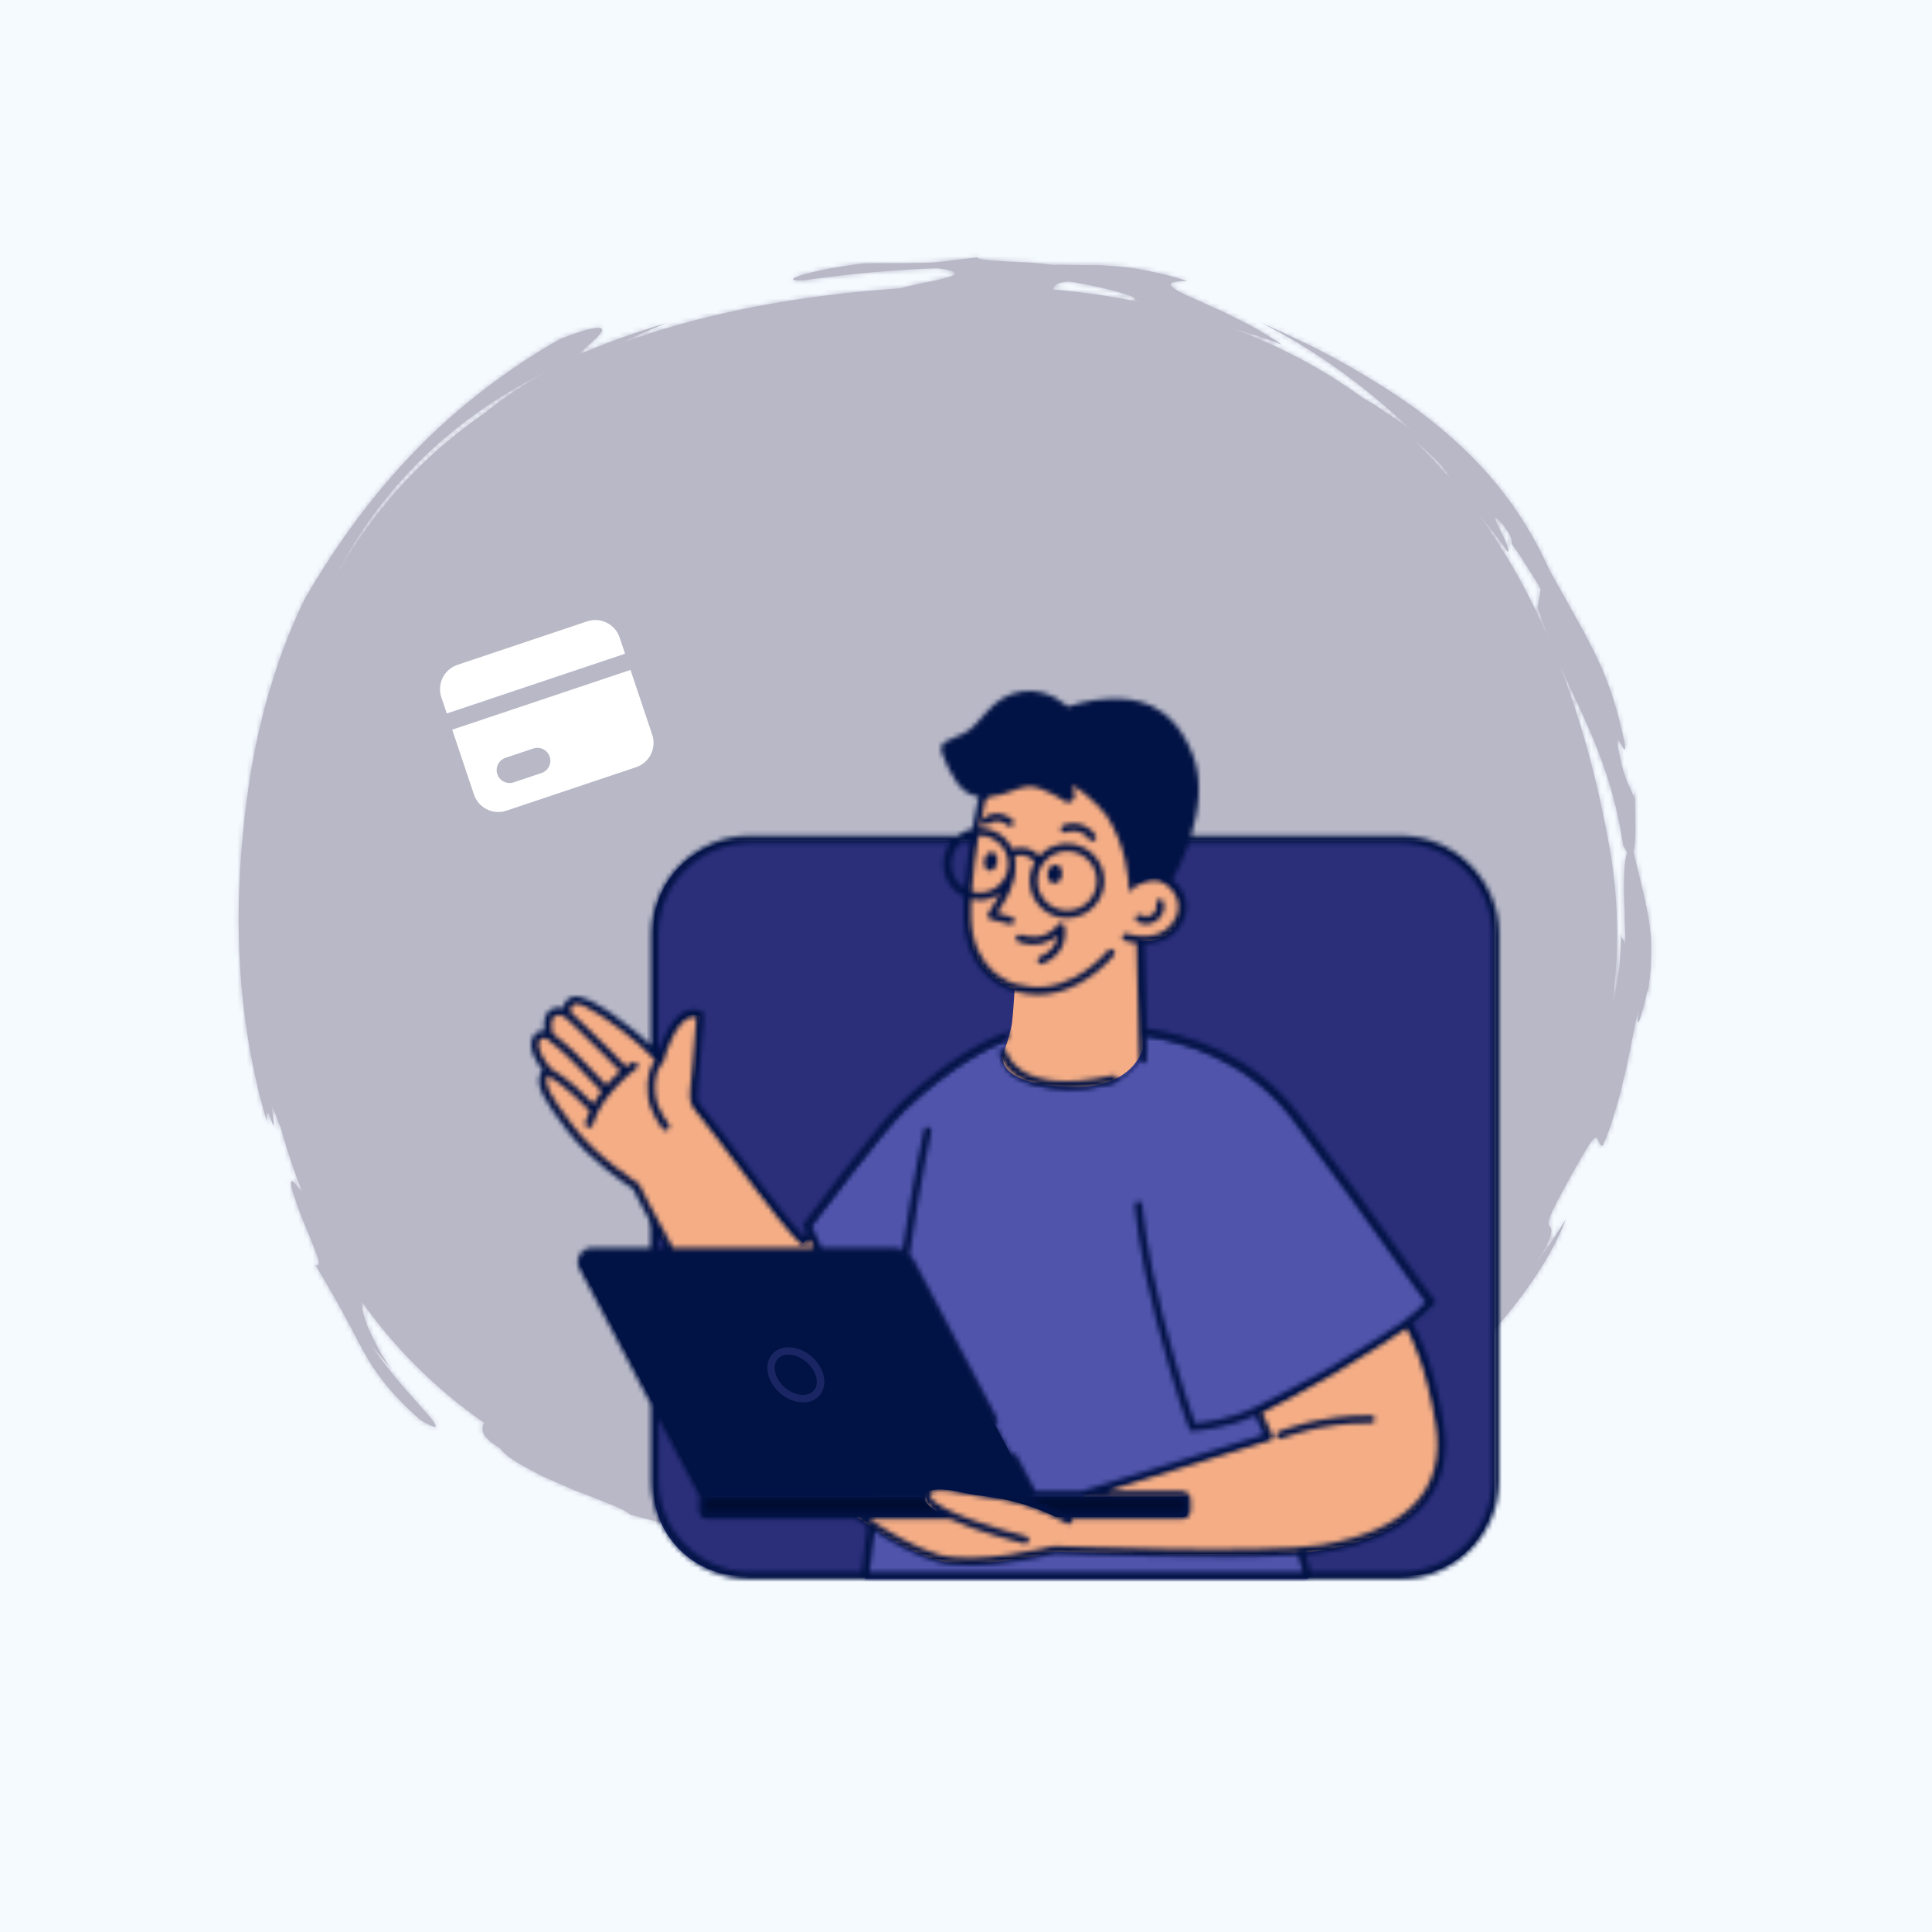 <svg width="411" height="411" viewBox="0 0 411 411" fill="none" xmlns="http://www.w3.org/2000/svg">
<rect width="411" height="411" fill="#F5FAFF"/>
<path fill-rule="evenodd" clip-rule="evenodd" d="M345.588 184.628C345.539 186.218 345.409 188.321 345.509 191.101C345.523 191.797 345.588 192.533 345.595 193.319C345.606 194.105 345.617 194.937 345.629 195.819C345.665 197.584 345.806 199.547 345.767 201.738C345.521 199.061 345.032 200.562 344.803 198.441C344.824 198.88 344.842 199.325 344.841 199.777C344.812 200.81 344.763 201.869 344.697 202.93C344.628 203.99 344.558 205.054 344.449 206.096C344.283 207.132 344.12 208.151 343.962 209.133C343.671 210.879 343.352 212.477 342.967 213.832C344.509 202.583 344.347 191.308 342.419 180.433C337.235 151.2 327.711 127.172 313.868 108.52C316.289 111.352 318.587 114.304 320.733 117.374C321.39 117.346 319.966 114.423 318.926 112.292C317.826 110.206 317.205 108.843 319.885 111.806C322.102 114.896 321.423 114.948 321.636 115.728L323.267 118.053L324.787 120.446C325.796 122.047 326.85 123.629 327.756 125.29L327.112 129.27C330.075 138.142 333.309 144.703 336.727 152.144C340.098 159.562 343.515 167.914 345.329 179.916C345.647 180.53 345.926 180.971 346.174 181.279C345.905 182.053 345.684 183.114 345.588 184.628ZM308.108 101.381C305.693 98.605 303.161 95.976 300.522 93.481C300.799 93.682 301.068 93.877 301.348 94.081C302.171 94.704 302.951 95.409 303.763 96.135C304.568 96.866 305.377 97.648 306.18 98.499C306.94 99.391 307.687 100.358 308.418 101.411C308.495 101.586 308.35 101.532 308.108 101.381ZM223.961 61.577C224.304 60.844 224.476 60.115 227.314 59.866C232.57 60.628 242.894 63.059 241.3 63.772C241.921 63.995 242.55 64.204 243.182 64.409C237.048 63.11 230.637 62.169 223.961 61.577ZM161.49 324.78C158.228 324.545 155.436 324.412 153.783 324.542C151.575 323.716 150.875 323.175 150.914 322.787C154.486 323.557 158.151 324.234 161.931 324.796C161.787 324.792 161.632 324.786 161.49 324.78ZM102.974 87.942C88.651 97.887 78.198 110.115 70.739 123.899C73.099 119.179 75.805 114.542 78.971 110.153C82.24 105.652 85.924 101.381 89.968 97.418C98.101 89.53 107.739 83.043 118.075 78.129C112.092 81.213 107.077 84.661 102.974 87.942ZM351.204 199.44C351.138 198.821 351.075 198.227 351.013 197.651C350.874 196.502 350.714 195.431 350.54 194.384C349.832 190.533 348.833 187 347.479 181.151C347.703 180.51 347.821 179.444 347.873 178.156C347.933 176.432 347.889 174.321 347.858 172.327C347.843 170.33 347.712 168.468 347.815 167.22L347.644 169.709C347.09 168.275 346.508 167.257 345.957 165.833C345.677 165.122 345.419 164.307 345.151 163.289C344.861 162.277 344.579 161.06 344.307 159.531C343.206 153.378 346.159 162.518 345.651 158.196C343.573 148.441 341.311 142.989 338.837 138.098C338.211 136.879 337.595 135.679 336.962 134.447C336.283 133.237 335.585 131.993 334.84 130.667C333.422 127.99 331.66 125.046 329.627 121.283C323.309 107.217 314.632 97.611 304.712 89.667C299.728 85.676 294.294 82.184 288.364 78.706C282.425 75.226 275.844 71.964 268.303 68.642C278.598 73.942 289.017 80.759 300.765 91.974L298.076 89.944C297.183 89.268 296.221 88.677 295.3 88.043L292.518 86.179L289.863 84.606C281.411 78.443 272.021 73.468 261.704 69.688C262.019 69.783 262.339 69.884 262.651 69.971C263.959 70.373 265.258 70.673 266.435 71.108C268.802 71.943 270.991 72.579 272.689 73.354C271.613 72.5 270.26 71.727 268.819 70.854C267.373 69.988 265.814 69.077 264.175 68.298C262.544 67.504 260.915 66.618 259.302 65.919C257.693 65.208 256.154 64.518 254.779 63.871C249.247 61.496 246.291 59.782 252.576 59.778C250.699 59.223 249.019 58.68 247.471 58.328C245.922 57.974 244.525 57.68 243.243 57.431C240.683 56.887 238.553 56.768 236.585 56.585C235.599 56.515 234.652 56.438 233.696 56.413C232.743 56.405 231.785 56.398 230.781 56.389C228.777 56.381 226.603 56.308 223.93 56.345C222.595 56.166 220.998 56.017 219.333 55.875C217.668 55.795 215.938 55.711 214.337 55.633C211.133 55.417 208.449 55.334 207.817 54.787C202.884 55.266 200.655 55.748 197.761 55.875C196.314 55.931 194.706 55.95 192.526 55.987C190.348 56.026 187.575 55.918 183.838 56.028C173.619 57.191 164.156 59.936 171.095 59.62C180.449 58.25 189.845 57.42 199.309 57.053C206.061 57.889 202.817 58.871 198.482 59.776C197.396 59.996 196.242 60.229 195.146 60.45C194.055 60.701 193.027 60.941 192.197 61.163C191.973 61.223 191.767 61.281 191.576 61.338C190.199 61.429 188.814 61.531 187.42 61.646C165.71 63.437 147.35 67.397 131.865 73.133C135.108 71.57 138.406 70.096 141.757 68.713C135.416 70.629 129.153 72.825 123.064 75.472C124.395 74.05 127.263 71.799 127.939 70.593C128.625 69.435 127.001 69.089 119.336 72.031C113.503 75.258 108.077 78.961 102.948 82.889C97.831 86.841 93.002 91.062 88.55 95.68C79.609 104.881 71.893 115.27 64.941 127.21L63.439 130.34L62.074 133.536C61.119 135.653 60.393 137.858 59.546 140.025C58.06 144.424 56.643 148.876 55.593 153.427C53.322 162.502 52.108 171.836 51.343 181.225C49.862 200.012 51.121 219.621 56.756 238.532C56.648 235.168 57.328 237.234 57.804 238.6C58.355 239.956 58.537 240.65 57.662 234.626C58.219 236.013 58.728 237.335 59.233 238.693C59.406 239.107 59.575 239.538 59.746 239.963C61.08 244.803 62.663 249.498 64.505 254.033C62.553 251.316 61.934 250.748 61.9 251.624C61.856 252.554 62.741 254.971 63.727 257.763C64.188 259.174 64.892 260.585 65.443 261.989C66.001 263.39 66.534 264.725 66.98 265.842C67.89 268.061 68.214 269.537 67.127 269.13C71.992 277.228 74.134 281.394 76.451 285.845C77.665 288.024 78.838 290.35 80.839 292.915C82.741 295.567 85.405 298.518 89.383 302.022C92.102 303.689 92.949 303.851 92.641 303.109C92.488 302.737 92.044 302.139 91.398 301.383C90.761 300.617 89.878 299.746 88.989 298.654C87.169 296.521 84.857 294.06 82.961 291.558C82.001 290.322 81.009 289.204 80.263 288.097C79.511 287.002 78.854 286.045 78.351 285.312C79.007 286.023 79.741 286.924 80.519 287.921C81.278 288.933 82.213 289.924 83.081 290.979C82.453 290.084 81.845 289.19 81.276 288.305C80.751 287.38 80.259 286.471 79.805 285.59C78.915 283.816 78.108 282.221 77.681 280.729C77.152 279.062 76.892 277.732 76.94 276.859C83.941 286.743 92.608 295.431 102.989 302.677C102.373 303.996 102.11 305.476 106.33 308.056C106.977 309.038 108.736 310.446 111.199 311.784C112.417 312.477 113.777 313.212 115.212 313.953C116.689 314.605 118.232 315.285 119.775 315.966C120.546 316.303 121.317 316.639 122.081 316.973C122.859 317.266 123.629 317.556 124.382 317.839C125.885 318.412 127.315 318.974 128.599 319.517C131.189 320.532 133.236 321.374 134.092 322.201C144.67 325.023 154.05 327.469 162.275 329.017C166.392 329.665 170.185 330.302 173.647 330.295C177.104 330.372 180.206 330.149 182.91 329.242C185.537 329.805 188.177 330.507 190.842 330.957L198.887 332.393C202.139 332.491 205.129 332.358 207.92 332.215C208.618 332.172 209.304 332.138 209.977 332.074C210.65 331.988 211.311 331.904 211.963 331.82C213.265 331.644 214.526 331.455 215.755 331.256C216.981 331.044 218.178 330.837 219.357 330.633C220.528 330.387 221.673 330.09 222.807 329.818C225.072 329.247 227.295 328.724 229.528 328.118C231.45 327.073 228.93 327.208 227.237 326.918C226.392 326.796 225.763 326.63 226 326.293C226.119 326.124 226.455 325.912 227.087 325.643C227.721 325.382 228.651 325.051 229.94 324.562C231.852 324.021 234.436 323.321 237.025 322.741C239.588 322.046 242.151 321.436 244.089 321.27C245.288 321.705 240.445 323.492 239.372 323.997C249.484 321.22 258.003 318.766 266.056 316.35C274.115 313.961 281.583 311.258 289.02 307.46C291.297 305.879 293.729 304.293 296.084 302.447C297.283 301.554 298.497 300.648 299.724 299.734C300.906 298.761 302.098 297.779 303.297 296.792C308.129 292.884 312.667 288.427 316.831 284.021C325.031 275.064 330.877 265.6 333.07 259.446L329.586 264.857C328.378 266.627 327.087 268.338 325.841 270.075C327.148 268.13 328.082 266.633 328.739 265.473C329.375 264.298 329.688 263.43 329.871 262.815C330.22 261.574 329.908 261.248 329.656 260.876C329.091 260.089 329.103 259.351 334.073 250.381C335.919 247.011 337.204 244.935 337.961 243.652C338.765 242.389 339.234 242.004 339.544 242.045C340.168 242.124 340.152 243.93 340.984 243.712C341.409 242.694 341.849 241.584 342.299 240.41C342.727 239.228 343.089 237.954 343.494 236.657C343.875 235.353 344.322 234.03 344.655 232.662C344.983 231.293 345.314 229.912 345.642 228.546C345.808 227.865 345.971 227.186 346.135 226.515C346.265 225.835 346.394 225.162 346.521 224.5C346.793 223.179 347.058 221.898 347.307 220.681C347.802 218.247 348.16 216.055 348.662 214.357C348.052 219.364 348.703 217.503 349.428 214.934C349.819 213.656 350.126 212.187 350.311 211.337C350.51 210.488 350.61 210.261 350.505 211.457C350.791 209.39 351.056 207.554 351.166 205.89C351.24 204.222 351.266 202.736 351.254 201.382C351.246 200.703 351.237 200.058 351.204 199.44Z" fill="#B8B8C7"/>
<mask id="mask0_1570_31267" style="mask-type:alpha" maskUnits="userSpaceOnUse" x="50" y="54" width="302" height="279">
<path fill-rule="evenodd" clip-rule="evenodd" d="M345.588 184.628C345.539 186.218 345.409 188.321 345.509 191.101C345.523 191.797 345.588 192.533 345.595 193.319C345.606 194.105 345.617 194.937 345.629 195.819C345.665 197.584 345.806 199.547 345.767 201.738C345.521 199.061 345.032 200.562 344.803 198.441C344.824 198.88 344.842 199.325 344.841 199.777C344.812 200.81 344.763 201.869 344.697 202.93C344.628 203.99 344.558 205.054 344.449 206.096C344.283 207.132 344.12 208.151 343.962 209.133C343.671 210.879 343.352 212.477 342.967 213.832C344.509 202.583 344.347 191.308 342.419 180.433C337.235 151.2 327.711 127.172 313.868 108.52C316.289 111.352 318.587 114.304 320.733 117.374C321.39 117.346 319.966 114.423 318.926 112.292C317.826 110.206 317.205 108.843 319.885 111.806C322.102 114.896 321.423 114.948 321.636 115.728L323.267 118.053L324.787 120.446C325.796 122.047 326.85 123.629 327.756 125.29L327.112 129.27C330.075 138.142 333.309 144.703 336.727 152.144C340.098 159.562 343.515 167.914 345.329 179.916C345.647 180.53 345.926 180.971 346.174 181.279C345.905 182.053 345.684 183.114 345.588 184.628ZM308.108 101.381C305.693 98.605 303.161 95.976 300.522 93.481C300.799 93.682 301.068 93.877 301.348 94.081C302.171 94.704 302.951 95.409 303.763 96.135C304.568 96.866 305.377 97.648 306.18 98.499C306.94 99.391 307.687 100.358 308.418 101.411C308.495 101.586 308.35 101.532 308.108 101.381ZM223.961 61.577C224.304 60.844 224.476 60.115 227.314 59.866C232.57 60.628 242.894 63.059 241.3 63.772C241.921 63.995 242.55 64.204 243.182 64.409C237.048 63.11 230.637 62.169 223.961 61.577ZM161.49 324.78C158.228 324.545 155.436 324.412 153.783 324.542C151.575 323.716 150.875 323.175 150.914 322.787C154.486 323.557 158.151 324.234 161.931 324.796C161.787 324.792 161.632 324.786 161.49 324.78ZM102.974 87.942C88.651 97.887 78.198 110.115 70.739 123.899C73.099 119.179 75.805 114.542 78.971 110.153C82.24 105.652 85.924 101.381 89.968 97.418C98.101 89.53 107.739 83.043 118.075 78.129C112.092 81.213 107.077 84.661 102.974 87.942ZM351.204 199.44C351.138 198.821 351.075 198.227 351.013 197.651C350.874 196.502 350.714 195.431 350.54 194.384C349.832 190.533 348.833 187 347.479 181.151C347.703 180.51 347.821 179.444 347.873 178.156C347.933 176.432 347.889 174.321 347.858 172.327C347.843 170.33 347.712 168.468 347.815 167.22L347.644 169.709C347.09 168.275 346.508 167.257 345.957 165.833C345.677 165.122 345.419 164.307 345.151 163.289C344.861 162.277 344.579 161.06 344.307 159.531C343.206 153.378 346.159 162.518 345.651 158.196C343.573 148.441 341.311 142.989 338.837 138.098C338.211 136.879 337.595 135.679 336.962 134.447C336.283 133.237 335.585 131.993 334.84 130.667C333.422 127.99 331.66 125.046 329.627 121.283C323.309 107.217 314.632 97.611 304.712 89.667C299.728 85.676 294.294 82.184 288.364 78.706C282.425 75.226 275.844 71.964 268.303 68.642C278.598 73.942 289.017 80.759 300.765 91.974L298.076 89.944C297.183 89.268 296.221 88.677 295.3 88.043L292.518 86.179L289.863 84.606C281.411 78.443 272.021 73.468 261.704 69.688C262.019 69.783 262.339 69.884 262.651 69.971C263.959 70.373 265.258 70.673 266.435 71.108C268.802 71.943 270.991 72.579 272.689 73.354C271.613 72.5 270.26 71.727 268.819 70.854C267.373 69.988 265.814 69.077 264.175 68.298C262.544 67.504 260.915 66.618 259.302 65.919C257.693 65.208 256.154 64.518 254.779 63.871C249.247 61.496 246.291 59.782 252.576 59.778C250.699 59.223 249.019 58.68 247.471 58.328C245.922 57.974 244.525 57.68 243.243 57.431C240.683 56.887 238.553 56.768 236.585 56.585C235.599 56.515 234.652 56.438 233.696 56.413C232.743 56.405 231.785 56.398 230.781 56.389C228.777 56.381 226.603 56.308 223.93 56.345C222.595 56.166 220.998 56.017 219.333 55.875C217.668 55.795 215.938 55.711 214.337 55.633C211.133 55.417 208.449 55.334 207.817 54.787C202.884 55.266 200.655 55.748 197.761 55.875C196.314 55.931 194.706 55.95 192.526 55.987C190.348 56.026 187.575 55.918 183.838 56.028C173.619 57.191 164.156 59.936 171.095 59.62C180.449 58.25 189.845 57.42 199.309 57.053C206.061 57.889 202.817 58.871 198.482 59.776C197.396 59.996 196.242 60.229 195.146 60.45C194.055 60.701 193.027 60.941 192.197 61.163C191.973 61.223 191.767 61.281 191.576 61.338C190.199 61.429 188.814 61.531 187.42 61.646C165.71 63.437 147.35 67.397 131.865 73.133C135.108 71.57 138.406 70.096 141.757 68.713C135.416 70.629 129.153 72.825 123.064 75.472C124.395 74.05 127.263 71.799 127.939 70.593C128.625 69.435 127.001 69.089 119.336 72.031C113.503 75.258 108.077 78.961 102.948 82.889C97.831 86.841 93.002 91.062 88.55 95.68C79.609 104.881 71.893 115.27 64.941 127.21L63.439 130.34L62.074 133.536C61.119 135.653 60.393 137.858 59.546 140.025C58.06 144.424 56.643 148.876 55.593 153.427C53.322 162.502 52.108 171.836 51.343 181.225C49.862 200.012 51.121 219.621 56.756 238.532C56.648 235.168 57.328 237.234 57.804 238.6C58.355 239.956 58.537 240.65 57.662 234.626C58.219 236.013 58.728 237.335 59.233 238.693C59.406 239.107 59.575 239.538 59.746 239.963C61.08 244.803 62.663 249.498 64.505 254.033C62.553 251.316 61.934 250.748 61.9 251.624C61.856 252.554 62.741 254.971 63.727 257.763C64.188 259.174 64.892 260.585 65.443 261.989C66.001 263.39 66.534 264.725 66.98 265.842C67.89 268.061 68.214 269.537 67.127 269.13C71.992 277.228 74.134 281.394 76.451 285.845C77.665 288.024 78.838 290.35 80.839 292.915C82.741 295.567 85.405 298.518 89.383 302.022C92.102 303.689 92.949 303.851 92.641 303.109C92.488 302.737 92.044 302.139 91.398 301.383C90.761 300.617 89.878 299.746 88.989 298.654C87.169 296.521 84.857 294.06 82.961 291.558C82.001 290.322 81.009 289.204 80.263 288.097C79.511 287.002 78.854 286.045 78.351 285.312C79.007 286.023 79.741 286.924 80.519 287.921C81.278 288.933 82.213 289.924 83.081 290.979C82.453 290.084 81.845 289.19 81.276 288.305C80.751 287.38 80.259 286.471 79.805 285.59C78.915 283.816 78.108 282.221 77.681 280.729C77.152 279.062 76.892 277.732 76.94 276.859C83.941 286.743 92.608 295.431 102.989 302.677C102.373 303.996 102.11 305.476 106.33 308.056C106.977 309.038 108.736 310.446 111.199 311.784C112.417 312.477 113.777 313.212 115.212 313.953C116.689 314.605 118.232 315.285 119.775 315.966C120.546 316.303 121.317 316.639 122.081 316.973C122.859 317.266 123.629 317.556 124.382 317.839C125.885 318.412 127.315 318.974 128.599 319.517C131.189 320.532 133.236 321.374 134.092 322.201C144.67 325.023 154.05 327.469 162.275 329.017C166.392 329.665 170.185 330.302 173.647 330.295C177.104 330.372 180.206 330.149 182.91 329.242C185.537 329.805 188.177 330.507 190.842 330.957L198.887 332.393C202.139 332.491 205.129 332.358 207.92 332.215C208.618 332.172 209.304 332.138 209.977 332.074C210.65 331.988 211.311 331.904 211.963 331.82C213.265 331.644 214.526 331.455 215.755 331.256C216.981 331.044 218.178 330.837 219.357 330.633C220.528 330.387 221.673 330.09 222.807 329.818C225.072 329.247 227.295 328.724 229.528 328.118C231.45 327.073 228.93 327.208 227.237 326.918C226.392 326.796 225.763 326.63 226 326.293C226.119 326.124 226.455 325.912 227.087 325.643C227.721 325.382 228.651 325.051 229.94 324.562C231.852 324.021 234.436 323.321 237.025 322.741C239.588 322.046 242.151 321.436 244.089 321.27C245.288 321.705 240.445 323.492 239.372 323.997C249.484 321.22 258.003 318.766 266.056 316.35C274.115 313.961 281.583 311.258 289.02 307.46C291.297 305.879 293.729 304.293 296.084 302.447C297.283 301.554 298.497 300.648 299.724 299.734C300.906 298.761 302.098 297.779 303.297 296.792C308.129 292.884 312.667 288.427 316.831 284.021C325.031 275.064 330.877 265.6 333.07 259.446L329.586 264.857C328.378 266.627 327.087 268.338 325.841 270.075C327.148 268.13 328.082 266.633 328.739 265.473C329.375 264.298 329.688 263.43 329.871 262.815C330.22 261.574 329.908 261.248 329.656 260.876C329.091 260.089 329.103 259.351 334.073 250.381C335.919 247.011 337.204 244.935 337.961 243.652C338.765 242.389 339.234 242.004 339.544 242.045C340.168 242.124 340.152 243.93 340.984 243.712C341.409 242.694 341.849 241.584 342.299 240.41C342.727 239.228 343.089 237.954 343.494 236.657C343.875 235.353 344.322 234.03 344.655 232.662C344.983 231.293 345.314 229.912 345.642 228.546C345.808 227.865 345.971 227.186 346.135 226.515C346.265 225.835 346.394 225.162 346.521 224.5C346.793 223.179 347.058 221.898 347.307 220.681C347.802 218.247 348.16 216.055 348.662 214.357C348.052 219.364 348.703 217.503 349.428 214.934C349.819 213.656 350.126 212.187 350.311 211.337C350.51 210.488 350.61 210.261 350.505 211.457C350.791 209.39 351.056 207.554 351.166 205.89C351.24 204.222 351.266 202.736 351.254 201.382C351.246 200.703 351.237 200.058 351.204 199.44Z" fill="white"/>
</mask>
<g mask="url(#mask0_1570_31267)">
<rect x="0.501" y="2.634" width="410.087" height="402.323" rx="36.533" fill="#B8B8C7"/>
</g>
<path fill-rule="evenodd" clip-rule="evenodd" d="M298.872 335.249H158.056C147.542 335.249 139.019 326.75 139.019 316.267V197.782C139.019 187.299 147.542 178.8 158.056 178.8H298.872C309.385 178.8 317.908 187.299 317.908 197.782V316.267C317.908 326.75 309.385 335.249 298.872 335.249Z" fill="#2B2F7A"/>
<path fill-rule="evenodd" clip-rule="evenodd" d="M304.567 277.612C302.34 275.019 290.33 257.343 275.67 238.079C265.468 224.673 250.686 221.098 243.244 220.146C243.293 222.087 243.3 223.37 243.3 223.37C243.3 223.37 241.46 231.974 228.02 231.559C211.233 231.042 213.58 224.597 213.58 224.597C213.58 224.597 214.235 222.756 214.776 220.891C211.052 222.272 202.628 226.185 192.242 236.031C187.233 240.78 171.902 261.314 171.902 261.314C171.902 261.314 172.83 263.624 174.386 266.883H190.158C191.719 266.883 193.151 267.746 193.877 269.124L219.883 318.503H186.295L184.052 335.816H278.333L268.25 300.403C268.25 300.403 297.639 286.077 304.567 277.612Z" fill="#011244"/>
<mask id="mask1_1570_31267" style="mask-type:alpha" maskUnits="userSpaceOnUse" x="171" y="220" width="134" height="116">
<path fill-rule="evenodd" clip-rule="evenodd" d="M304.567 277.612C302.34 275.019 290.33 257.343 275.67 238.079C265.468 224.673 250.686 221.098 243.244 220.146C243.293 222.087 243.3 223.37 243.3 223.37C243.3 223.37 241.46 231.974 228.02 231.559C211.233 231.042 213.58 224.597 213.58 224.597C213.58 224.597 214.235 222.756 214.776 220.891C211.052 222.272 202.628 226.185 192.242 236.031C187.233 240.78 171.902 261.314 171.902 261.314C171.902 261.314 172.83 263.624 174.386 266.883H190.158C191.719 266.883 193.151 267.746 193.877 269.124L219.883 318.503H186.295L184.052 335.816H278.333L268.25 300.403C268.25 300.403 297.639 286.077 304.567 277.612Z" fill="white"/>
</mask>
<g mask="url(#mask1_1570_31267)">
<rect x="-133.328" y="-30.383" width="491.186" height="493.927" rx="43.856" fill="#5054AB"/>
</g>
<path fill-rule="evenodd" clip-rule="evenodd" d="M148.912 216.192C148.912 216.192 148.637 220.027 148.089 226.602C147.54 233.177 146.992 234.272 148.363 235.915C149.735 237.56 155.219 244.682 161.8 253.448C168.382 262.214 170.849 264.406 170.849 264.406L172.469 262.732L183.789 289.15L191.964 306.867C191.964 306.867 180.147 312.137 170.849 308.51C157.64 303.357 149.186 277.829 144.25 269.337C139.313 260.844 135.201 252.626 135.201 252.626C135.201 252.626 126.7 247.42 121.215 240.299C115.731 233.177 115.183 231.259 115.456 229.615C115.731 227.971 116.638 228.235 116.638 228.235C116.638 228.235 112.693 223.897 113.983 221.32C114.836 219.615 116.827 220.657 116.827 220.657C116.827 220.657 115.595 216.869 117.587 215.731C119.253 214.78 120.905 216.3 120.905 216.3C120.905 216.3 119.548 214.166 121.92 213.125C124.29 212.083 133.611 219.425 136.171 221.699C138.731 223.972 140.343 225.867 140.343 225.867C140.343 225.867 143.447 213.716 148.912 216.192Z" fill="#F4AD85"/>
<path fill-rule="evenodd" clip-rule="evenodd" d="M246.274 186.883C243.805 186.611 241.563 187.97 241.563 187.97C241.563 187.97 242.159 180.046 238.25 172.283C234.34 164.521 215.662 162.41 208.869 170.223C208.869 170.223 205.419 185.282 205.777 195.461C206.13 205.476 212.135 209.333 215.849 210.379C215.722 212.65 215.535 215.364 215.288 217.592C215.065 219.599 213.414 224.246 213.414 224.246C213.414 224.246 211.069 230.694 227.845 231.213C241.277 231.627 243.117 223.018 243.117 223.018C243.117 223.018 243.089 217.799 242.744 212.463C242.574 209.815 242.436 204.689 242.342 200.198C244.661 200.389 247.905 200.033 250.064 197.161C253.739 192.273 249.48 187.237 246.274 186.883Z" fill="#F4AD85"/>
<path fill-rule="evenodd" clip-rule="evenodd" d="M299.359 281.833C299.359 281.833 303.555 287.856 306.08 303.062C308.605 318.269 298.864 326.902 281.088 329.834C269.208 331.793 224.132 330.062 224.132 330.062C224.132 330.062 207.452 334.39 199.007 331.764C190.563 329.138 180.696 321.553 180.696 321.553L226.613 322.585L230.65 318.211L269.914 306.026L267.397 300.543C267.397 300.543 275.864 296.333 283.557 291.812C292.188 286.742 299.359 281.833 299.359 281.833Z" fill="#F4AD85"/>
<path fill-rule="evenodd" clip-rule="evenodd" d="M150.134 322.707H251.775C252.193 322.707 252.531 322.369 252.531 321.951V319.116C252.531 318.699 252.193 318.361 251.775 318.361H150.134C149.717 318.361 149.378 318.699 149.378 319.116V321.951C149.378 322.369 149.717 322.707 150.134 322.707Z" fill="#000C31"/>
<path fill-rule="evenodd" clip-rule="evenodd" d="M125.834 266.551H189.955C191.515 266.551 192.947 267.415 193.672 268.794L219.662 318.202H149.315L123.861 269.812C123.081 268.33 124.157 266.551 125.834 266.551Z" fill="#011244"/>
<path fill-rule="evenodd" clip-rule="evenodd" d="M166.356 296.072C168.799 298.219 172.065 298.499 173.651 296.698C175.238 294.896 174.543 291.694 172.1 289.548C169.657 287.401 166.392 287.121 164.805 288.923C163.219 290.724 163.912 293.925 166.356 296.072Z" fill="#011244"/>
<path fill-rule="evenodd" clip-rule="evenodd" d="M196.798 318.117C197.412 316.408 200.874 316.612 205.066 317.578C208.042 318.264 211.436 318.43 214.486 319.14C222.176 320.932 227.045 324 227.045 324L217.813 328.169C217.813 328.169 195.185 322.615 196.798 318.117Z" fill="#F4AD85"/>
<mask id="mask2_1570_31267" style="mask-type:alpha" maskUnits="userSpaceOnUse" x="113" y="147" width="206" height="189">
<path fill-rule="evenodd" clip-rule="evenodd" d="M138.416 266.245H140.004V261.476C139.436 260.432 138.905 259.445 138.416 258.525V266.245Z" fill="#393F49"/>
<path fill-rule="evenodd" clip-rule="evenodd" d="M222.88 185.72C222.724 186.81 223.279 187.791 224.118 187.91C224.957 188.029 225.763 187.243 225.919 186.152C226.075 185.062 225.52 184.081 224.681 183.961C223.842 183.842 223.036 184.63 222.88 185.72Z" fill="#393F49"/>
<path fill-rule="evenodd" clip-rule="evenodd" d="M186.994 318.011L187.013 317.859H185.412L185.393 318.011H186.994Z" fill="#393F49"/>
<path fill-rule="evenodd" clip-rule="evenodd" d="M210.439 185.216C211.194 185.343 211.954 184.564 212.137 183.479C212.319 182.392 211.856 181.409 211.101 181.283C210.347 181.156 209.586 181.933 209.403 183.02C209.221 184.105 209.684 185.09 210.439 185.216Z" fill="#393F49"/>
<path fill-rule="evenodd" clip-rule="evenodd" d="M225.801 196.412C225.495 196.36 225.181 196.494 225.007 196.753C224.9 196.912 222.326 200.633 217.16 198.875C216.744 198.733 216.292 198.956 216.151 199.37C216.01 199.785 216.232 200.235 216.646 200.376C220.66 201.742 223.454 200.309 224.976 199.051C224.826 200.465 224.065 202.436 221.229 203.565C220.822 203.728 220.624 204.189 220.786 204.595C220.911 204.906 221.209 205.094 221.524 205.094C221.622 205.094 221.722 205.076 221.818 205.037C227.804 202.65 226.451 197.052 226.436 196.997C226.359 196.694 226.11 196.465 225.801 196.412Z" fill="#393F49"/>
<path fill-rule="evenodd" clip-rule="evenodd" d="M226.164 175.57C225.749 175.711 225.526 176.161 225.668 176.575C225.81 176.99 226.262 177.217 226.676 177.069C230.05 175.925 231.636 178.428 231.707 178.543C231.855 178.79 232.116 178.927 232.386 178.927C232.524 178.927 232.664 178.89 232.791 178.815C233.168 178.591 233.292 178.105 233.068 177.729C232.296 176.433 229.86 174.314 226.164 175.57Z" fill="#393F49"/>
<path fill-rule="evenodd" clip-rule="evenodd" d="M209.205 174.083C208.852 174.342 208.776 174.836 209.035 175.191C209.293 175.543 209.788 175.621 210.143 175.361C212.312 173.778 214.141 175.393 214.344 175.583C214.497 175.731 214.695 175.804 214.892 175.804C215.1 175.804 215.307 175.722 215.463 175.561C215.768 175.245 215.758 174.744 215.443 174.44C214.441 173.474 211.848 172.154 209.205 174.083Z" fill="#393F49"/>
<path fill-rule="evenodd" clip-rule="evenodd" d="M241.909 196.035C242.505 196.392 243.171 196.575 243.848 196.575C244.155 196.575 244.465 196.536 244.771 196.46C245.751 196.216 246.577 195.604 247.096 194.74C247.616 193.875 247.767 192.861 247.522 191.884C247.416 191.459 246.984 191.198 246.56 191.306C246.134 191.413 245.875 191.843 245.982 192.268C246.125 192.835 246.036 193.424 245.735 193.925C245.434 194.427 244.954 194.78 244.386 194.922C243.819 195.061 243.227 194.976 242.727 194.676C242.35 194.45 241.864 194.573 241.637 194.947C241.412 195.323 241.533 195.81 241.909 196.035Z" fill="#393F49"/>
<path fill-rule="evenodd" clip-rule="evenodd" d="M216.58 229.13C219.155 230.791 222.566 231.623 226.774 231.623C229.807 231.623 233.253 231.191 237.1 230.327C237.528 230.23 237.796 229.806 237.701 229.379C237.603 228.953 237.179 228.68 236.751 228.78C225.903 231.217 220.294 229.612 217.501 227.836C214.73 226.076 214.211 223.9 214.185 223.787C214.096 223.359 213.679 223.085 213.249 223.174C212.82 223.261 212.543 223.681 212.632 224.109C212.656 224.225 213.256 226.985 216.58 229.13Z" fill="#393F49"/>
<path fill-rule="evenodd" clip-rule="evenodd" d="M292.497 301.947C292.503 301.51 292.154 301.15 291.715 301.142C280.684 300.963 272.349 304.434 272.001 304.582C271.598 304.754 271.41 305.217 271.581 305.62C271.708 305.922 272.003 306.103 272.312 306.103C272.415 306.103 272.52 306.084 272.621 306.04C272.704 306.004 280.977 302.537 291.691 302.728C292.125 302.682 292.49 302.384 292.497 301.947Z" fill="#393F49"/>
<path fill-rule="evenodd" clip-rule="evenodd" d="M317.421 314.94C317.421 325.676 308.674 334.41 297.922 334.41H278.845L277.78 330.667C279.178 330.551 280.411 330.414 281.406 330.25C290.673 328.722 297.586 325.692 301.951 321.244C306.603 316.503 308.319 310.225 307.049 302.582C304.927 289.806 301.665 283.484 300.572 281.638C302.442 280.167 304.011 278.749 305.065 277.461L305.485 276.947L305.053 276.444C304.208 275.46 301.793 272.071 298.452 267.381C293.154 259.945 285.148 248.707 276.204 236.948C266.174 223.758 251.684 219.942 243.916 218.828L243.484 200.911C243.483 200.855 243.463 200.806 243.451 200.754C245.824 200.762 248.737 200.099 250.804 197.351C252.483 195.118 252.838 192.572 251.801 190.182C251.278 188.973 250.406 187.9 249.396 187.114C249.55 186.931 249.832 186.434 250.018 185.968C250.018 185.968 251.541 183.288 252.92 179.357H297.922C308.674 179.357 317.421 188.091 317.421 198.828V314.94ZM140.103 314.945V301.828L148.791 318.337C148.695 318.56 148.641 318.805 148.641 319.063V321.3C148.641 322.317 149.469 323.146 150.488 323.146H182.166C182.809 323.603 183.607 324.156 184.517 324.762L183.268 334.415H159.603C148.851 334.415 140.103 325.68 140.103 314.945ZM218.638 318.797H251.519C251.662 318.797 251.778 318.913 251.778 319.058V321.295C251.778 321.439 251.662 321.555 251.519 321.555H225.587C224.006 320.771 221.636 319.732 218.638 318.797ZM150.48 321.555C150.337 321.555 150.221 321.439 150.221 321.295V319.058C150.221 318.913 150.337 318.797 150.48 318.797H196.426C196.475 318.936 196.53 319.076 196.605 319.213C197.03 320.005 197.945 320.791 199.151 321.555H150.48ZM224.248 328.903C224.169 328.903 224.092 328.911 224.018 328.926C223.85 328.97 207.457 333.165 199.328 330.637C194.199 329.044 188.51 325.561 184.911 323.14H202.06C208.007 325.893 216.585 328.053 217.926 328.382C217.99 328.397 218.054 328.405 218.116 328.405C218.473 328.405 218.798 328.164 218.887 327.801C218.99 327.377 218.731 326.946 218.305 326.843C213.226 325.596 199.665 321.66 197.946 318.463C197.772 318.139 197.808 317.945 197.851 317.826C198.129 317.052 200.2 316.64 205.193 317.792C206.697 318.138 208.317 318.357 209.884 318.568C211.466 318.78 213.1 319.002 214.608 319.353C222.061 321.09 226.876 324.085 226.924 324.115C227.295 324.347 227.785 324.237 228.019 323.866C228.163 323.639 228.162 323.37 228.065 323.14H251.462C252.481 323.14 253.31 322.311 253.31 321.294V319.057C253.31 318.039 252.481 317.211 251.462 317.211H235.469L270.23 306.43C270.448 306.362 270.626 306.203 270.719 305.996C270.812 305.787 270.811 305.551 270.716 305.344L268.519 300.556C270.695 299.457 277.669 295.89 284.039 292.149C291.061 288.028 297.183 283.966 299.194 282.616C300.292 284.554 303.376 290.801 305.375 302.84C306.558 309.956 304.987 315.774 300.71 320.133C296.585 324.335 289.967 327.213 281.039 328.685C269.373 330.606 224.697 328.919 224.248 328.903ZM184.911 334.376L186.031 325.723C189.636 328.027 194.46 330.757 198.96 332.156C201.021 332.797 203.529 333.041 206.161 333.041C214.114 333.041 223.19 330.804 224.406 330.495C227.119 330.597 260.394 331.827 276.159 330.791L277.179 334.376H184.911ZM220.689 187.619C220.629 185.932 221.231 184.322 222.383 183.086C223.536 181.851 225.102 181.137 226.791 181.077C226.868 181.075 226.945 181.073 227.022 181.073C228.627 181.073 230.15 181.67 231.331 182.768C232.568 183.92 233.283 185.483 233.344 187.17C233.403 188.857 232.802 190.467 231.649 191.702C230.497 192.938 228.93 193.652 227.241 193.712C225.551 193.764 223.939 193.171 222.701 192.021C221.463 190.869 220.75 189.306 220.689 187.619ZM124.651 267.717C124.913 267.283 125.371 267.026 125.879 267.026H189.998C191.266 267.026 192.42 267.723 193.011 268.844L210.739 302.527C210.942 302.914 211.421 303.062 211.811 302.86C212.198 302.657 212.348 302.178 212.143 301.79L194.417 268.107C194.17 267.639 193.851 267.227 193.486 266.87C195.856 250.657 198.075 240.881 198.104 240.75C198.202 240.322 197.936 239.898 197.509 239.8C197.082 239.7 196.656 239.969 196.557 240.396C196.527 240.526 194.367 250.05 192.028 265.873C191.4 265.594 190.711 265.44 189.998 265.44H174.743C173.702 263.24 172.969 261.526 172.657 260.779C174.725 258.021 188.086 240.261 192.625 235.955C202.359 226.722 210.406 222.75 214.308 221.209C214.501 220.587 214.694 219.927 214.86 219.298C211.37 220.508 202.585 224.322 191.532 234.807C186.533 239.548 171.743 259.35 171.116 260.191L170.851 260.547L171.016 260.959C171.065 261.084 171.266 261.578 171.596 262.349L170.888 262.997C169.872 261.946 167.262 259.066 162.454 252.664C155.751 243.741 150.346 236.731 148.992 235.109C148.162 234.115 148.197 233.507 148.555 230.009C148.656 229.024 148.778 227.832 148.899 226.375C149.449 219.797 149.723 215.961 149.723 215.961C149.747 215.63 149.561 215.32 149.26 215.182C148.054 214.638 146.854 214.64 145.694 215.198C142.732 216.618 140.829 221.459 140.027 223.921V198.831C140.027 188.094 148.776 179.36 159.528 179.36H202.178C201.184 180.734 200.645 182.372 200.708 184.094C200.779 186.14 201.645 188.035 203.146 189.431C203.711 189.956 204.355 190.358 205.03 190.687C204.954 192.246 204.924 193.773 204.976 195.205C205.313 204.771 210.799 209.59 215.821 210.91C217.549 211.364 219.192 211.594 220.797 211.594C223.652 211.594 226.386 210.866 229.261 209.383C232.061 207.939 234.938 205.632 236.959 203.212C237.24 202.874 237.194 202.374 236.858 202.095C236.52 201.815 236.02 201.86 235.74 202.196C233.876 204.428 231.115 206.642 228.533 207.975C224.416 210.1 220.62 210.531 216.225 209.377C214.68 208.971 206.956 206.379 206.561 195.15C206.518 193.916 206.534 192.603 206.593 191.254C207.172 191.392 207.761 191.486 208.369 191.486C208.462 191.486 208.556 191.485 208.648 191.48C210.163 191.427 211.593 190.935 212.802 190.079C212.545 190.566 212.251 191.077 211.905 191.618C210.053 194.506 210.072 194.594 210.155 194.955C210.221 195.244 210.443 195.472 210.73 195.546L214.831 196.61C214.897 196.627 214.964 196.635 215.031 196.635C215.383 196.635 215.705 196.398 215.797 196.042C215.908 195.618 215.654 195.186 215.229 195.076L212.116 194.267C212.349 193.883 212.703 193.313 213.24 192.473C216.14 187.952 216.015 184.981 216.009 184.857C216.006 184.806 215.985 184.763 215.974 184.715C216.018 184.331 216.06 183.945 216.045 183.552C216.029 183.078 215.96 182.615 215.86 182.162C216.75 181.845 218.633 181.506 220.141 183.432C219.4 184.705 219.013 186.156 219.068 187.664C219.142 189.775 220.036 191.73 221.583 193.171C223.06 194.545 224.965 195.292 226.973 195.292C227.07 195.292 227.165 195.289 227.261 195.286C229.375 195.212 231.333 194.32 232.774 192.774C234.217 191.228 234.969 189.215 234.894 187.105C234.819 184.994 233.925 183.039 232.377 181.599C230.829 180.159 228.802 179.389 226.7 179.484C224.586 179.559 222.628 180.45 221.186 181.996C221.155 182.03 221.133 182.072 221.101 182.107C219.244 180.045 216.873 180.135 215.367 180.653C214.954 179.745 214.362 178.917 213.608 178.215C212.187 176.894 210.351 176.185 208.429 176.184C208.966 173.193 209.445 170.977 209.59 170.327C209.858 170.032 210.179 169.768 210.492 169.498C214.058 169.236 216.426 167.435 218.805 167.304C221.753 167.143 227.036 170.781 227.036 170.781C227.036 170.781 229.506 170.455 228.25 167.883C226.996 165.309 233.929 171.292 235.349 173.446C239.54 179.806 240.142 186.857 240.216 189.894C240.22 190.008 240.495 189.58 240.911 189.001L241.961 188.37C241.982 188.358 244.016 187.148 246.175 187.394C247.483 187.537 249.348 188.786 250.226 190.813C250.792 192.119 251.112 194.149 249.417 196.402C246.136 200.766 240.036 198.714 239.777 198.623C239.368 198.483 238.911 198.697 238.767 199.11C238.622 199.522 238.84 199.974 239.253 200.118C239.363 200.157 240.387 200.501 241.828 200.669C241.797 200.758 241.776 200.852 241.778 200.952L242.368 225.423C242.379 225.853 242.732 226.196 243.162 226.196H243.182C243.619 226.185 243.966 225.822 243.956 225.384L243.836 220.433C251.39 221.553 265.229 225.295 274.821 237.909C283.749 249.649 291.748 260.874 297.041 268.304C300.067 272.551 302.203 275.549 303.3 276.948C302.107 278.279 300.385 279.748 298.339 281.275C296.41 282.574 290.283 286.643 283.224 290.788C282.608 291.15 281.987 291.509 281.364 291.865C274.038 295.934 267.824 298.978 267.689 299.043L267.093 299.334L267.095 299.338C261.723 301.993 255.999 302.634 254.222 302.773C253.532 300.95 251.13 294.24 247.437 280.173C243.846 266.499 243.004 256.371 242.996 256.27C242.961 255.834 242.593 255.509 242.141 255.543C241.705 255.579 241.378 255.961 241.413 256.397C241.422 256.498 242.273 266.756 245.9 280.575C250.331 297.451 252.852 303.648 252.958 303.903L253.168 304.413L253.72 304.394C254.012 304.384 260.536 304.118 267.024 301.133L268.551 304.456L268.77 305.224L230.487 317.098C230.416 317.119 230.363 317.174 230.301 317.215H220.262L216.273 309.637C216.069 309.25 215.59 309.098 215.202 309.304C214.814 309.507 214.663 309.987 214.868 310.373L218.388 317.061H210.51C210.369 317.043 210.227 317.021 210.087 317.001C208.485 316.785 206.972 316.581 205.54 316.251C200.223 315.026 197.344 315.294 196.475 317.061H149.839L124.609 269.123C124.373 268.677 124.39 268.15 124.651 267.717ZM135.969 251.961C135.903 251.829 135.8 251.717 135.673 251.64C135.59 251.589 127.23 246.426 121.904 239.512C116.366 232.325 116.09 230.703 116.298 229.448C116.372 229.004 116.485 228.809 116.483 228.735C120.441 231.07 124.519 235.296 125.491 236.335C124.821 237.805 124.557 238.812 124.529 238.923C124.424 239.347 124.685 239.777 125.111 239.882C125.173 239.897 125.238 239.904 125.301 239.904C125.657 239.904 125.981 239.663 126.07 239.302C126.075 239.282 126.931 236.532 128.612 234.175C130.796 231.117 134.048 228.198 135.335 227.364C135.701 227.127 135.806 226.636 135.567 226.268C135.329 225.902 134.837 225.796 134.468 226.036C134.016 226.328 133.589 226.631 133.175 226.937C133.147 226.89 133.126 226.84 133.086 226.8C133.086 226.8 131.202 224.851 129.473 223.114C125.448 219.072 122.094 215.973 121.601 215.518C121.48 215.293 121.282 214.795 121.415 214.368C121.517 214.046 121.814 213.774 122.296 213.562C123.781 212.9 131.454 218.229 135.702 221.998C137.428 223.53 138.71 224.882 139.345 225.581C138.587 226.586 137.361 228.904 137.84 233.13C138.241 236.664 140.9 240.015 141.014 240.155C141.171 240.352 141.401 240.453 141.633 240.453C141.808 240.453 141.982 240.396 142.129 240.279C142.471 240.007 142.526 239.508 142.254 239.167C142.229 239.135 139.765 236.024 139.418 232.951C138.863 228.053 140.815 226.263 140.915 226.175C140.924 226.168 140.928 226.156 140.936 226.148C140.957 226.13 140.967 226.106 140.986 226.086C141.057 226.005 141.109 225.915 141.142 225.816C141.147 225.798 141.165 225.786 141.17 225.767C141.707 223.667 143.696 217.929 146.418 216.624C146.983 216.353 147.546 216.292 148.134 216.443C148.037 217.756 147.777 221.189 147.355 226.24C147.234 227.686 147.114 228.867 147.013 229.845C146.65 233.391 146.529 234.586 147.81 236.121C149.151 237.728 154.534 244.709 161.221 253.611C167.775 262.337 170.275 264.588 170.378 264.68C170.681 264.95 171.14 264.945 171.441 264.672L172.307 263.881C172.52 264.358 172.754 264.876 173.015 265.437H143.177C139.147 258.29 136.004 252.033 135.969 251.961ZM114.743 221.394C114.916 221.048 115.119 220.948 115.255 220.901C115.689 220.763 116.249 220.958 116.469 221.061C116.817 221.324 120.137 223.857 123.012 226.968C124.809 228.91 126.932 231.073 127.977 232.128C127.271 233.084 126.702 233.999 126.242 234.839C124.775 233.306 121.001 229.556 117.209 227.338C116.242 226.248 113.91 223.06 114.743 221.394ZM118.072 216.136C119.206 215.493 120.411 216.557 120.458 216.6C120.458 216.6 120.458 216.6 120.459 216.6C120.459 216.6 120.459 216.6 120.459 216.601C120.496 216.633 124.072 219.913 128.379 224.239C130.101 225.967 131.977 227.906 131.978 227.909C131.979 227.91 131.981 227.91 131.982 227.912C130.83 228.881 129.85 229.883 129.013 230.873C127.938 229.786 125.932 227.74 124.222 225.889C121.497 222.94 118.442 220.537 117.61 219.9C117.343 218.923 116.996 216.75 118.072 216.136ZM204.009 179.678C204.126 179.551 204.273 179.471 204.401 179.357H206.367C205.896 182.333 205.456 185.667 205.218 188.957C204.9 188.756 204.595 188.529 204.314 188.267C203.124 187.16 202.437 185.658 202.38 184.036C202.322 182.413 202.9 180.865 204.009 179.678ZM208.19 177.75C208.193 177.75 208.193 177.75 208.195 177.749C208.269 177.747 208.343 177.746 208.417 177.746C209.959 177.746 211.423 178.32 212.56 179.376C213.749 180.484 214.436 181.987 214.494 183.609C214.552 185.231 213.973 186.779 212.865 187.967C211.756 189.155 210.251 189.84 208.626 189.898C207.968 189.922 207.33 189.815 206.714 189.636C206.984 185.551 207.594 181.267 208.19 177.75ZM297.851 177.777H253.37C254.929 172.757 255.982 166.236 253.737 160.554C249.131 148.899 240.944 148.589 236.349 148.642C231.704 148.693 227.096 150.354 227.096 150.354C227.096 150.354 223.178 146.227 217.26 147.129C210.707 148.127 208.801 154.12 205.161 155.97C201.521 157.82 199.279 157.569 200.623 160.814C201.968 164.06 204.023 168.802 207.766 169.402C207.954 169.431 208.116 169.426 208.299 169.447L208.178 169.586L208.135 169.779C208.075 170.033 207.482 172.656 206.829 176.342C205.694 176.581 204.634 177.068 203.718 177.777H159.576C147.948 177.777 138.488 187.223 138.488 198.833V222.42C137.977 221.923 137.407 221.386 136.767 220.818C136.651 220.715 125.059 210.627 121.668 212.116C120.51 212.624 120.071 213.378 119.906 213.918C119.847 214.11 119.815 214.3 119.801 214.483C119.069 214.267 118.177 214.235 117.262 214.759C115.606 215.703 115.616 217.853 115.835 219.269C115.508 219.249 115.148 219.271 114.792 219.385C114.166 219.587 113.665 220.034 113.342 220.677C112.184 222.992 114.243 226.133 115.422 227.641C115.085 227.992 114.856 228.511 114.743 229.192C114.407 231.206 115.206 233.41 120.655 240.483C125.771 247.123 133.323 252.034 134.66 252.875C135.208 253.959 137.923 259.295 141.366 265.442H125.927C124.859 265.442 123.893 265.988 123.34 266.899C122.788 267.812 122.755 268.919 123.252 269.862L138.488 298.812V314.944C138.488 326.555 147.948 336 159.576 336H297.851C309.478 336 318.939 326.555 318.939 314.944V198.833C318.939 187.223 309.478 177.777 297.851 177.777Z" fill="#393F49"/>
</mask>
<g mask="url(#mask2_1570_31267)">
<rect x="-131.279" y="-23.759" width="488.994" height="487.349" rx="43.856" fill="#011244"/>
</g>
<g clip-path="url(#clip0_1570_31267)">
<path fill-rule="evenodd" clip-rule="evenodd" d="M97.328 141.429C95.956 141.889 94.823 142.875 94.179 144.17C93.534 145.465 93.43 146.963 93.89 148.334L95.046 151.783L132.972 139.068L131.815 135.62C131.588 134.941 131.228 134.313 130.758 133.773C130.288 133.232 129.716 132.79 129.075 132.471C128.434 132.152 127.736 131.962 127.021 131.912C126.307 131.863 125.589 131.954 124.91 132.182L97.328 141.429ZM134.127 142.514L96.201 155.229L100.825 169.02C101.053 169.699 101.412 170.327 101.882 170.867C102.352 171.407 102.924 171.85 103.566 172.169C104.207 172.488 104.905 172.678 105.619 172.728C106.334 172.777 107.051 172.685 107.73 172.458L135.313 163.21C135.992 162.983 136.619 162.624 137.16 162.153C137.7 161.683 138.142 161.111 138.462 160.47C138.781 159.829 138.971 159.131 139.02 158.416C139.07 157.702 138.978 156.984 138.75 156.305L134.127 142.514ZM109.281 166.432L115.203 164.447C115.893 164.213 116.463 163.715 116.788 163.063C117.113 162.41 117.166 161.656 116.937 160.964C116.704 160.273 116.206 159.702 115.553 159.377C114.9 159.052 114.145 158.999 113.454 159.229L107.532 161.215C106.841 161.448 106.27 161.946 105.945 162.598C105.62 163.251 105.567 164.006 105.798 164.698C106.032 165.389 106.529 165.959 107.182 166.283C107.834 166.608 108.589 166.662 109.281 166.432Z" fill="white"/>
</g>
<path fill-rule="evenodd" clip-rule="evenodd" d="M165.449 289.105C165.976 288.507 166.777 288.187 167.728 288.187C167.854 288.187 167.982 288.194 168.112 288.205C169.322 288.309 170.57 288.875 171.624 289.802C172.679 290.729 173.401 291.891 173.658 293.077C173.896 294.173 173.701 295.149 173.103 295.828C172.506 296.505 171.552 296.817 170.44 296.73C169.23 296.627 167.983 296.058 166.928 295.133C165.874 294.206 165.15 293.043 164.894 291.857C164.655 290.76 164.853 289.783 165.449 289.105ZM165.902 296.327C167.21 297.476 168.781 298.18 170.327 298.313C170.504 298.328 170.68 298.336 170.851 298.336C172.264 298.336 173.481 297.827 174.318 296.878C175.255 295.815 175.579 294.346 175.233 292.746C174.904 291.232 174.003 289.766 172.695 288.618C171.388 287.467 169.816 286.761 168.27 286.63C166.636 286.486 165.219 286.999 164.279 288.064C163.341 289.127 163.017 290.595 163.364 292.198C163.693 293.711 164.594 295.177 165.902 296.327Z" fill="#192663"/>
<defs>
<clipPath id="clip0_1570_31267">
<rect width="40" height="40" fill="white" transform="translate(91 139.715) rotate(-18.534)"/>
</clipPath>
</defs>
</svg>
